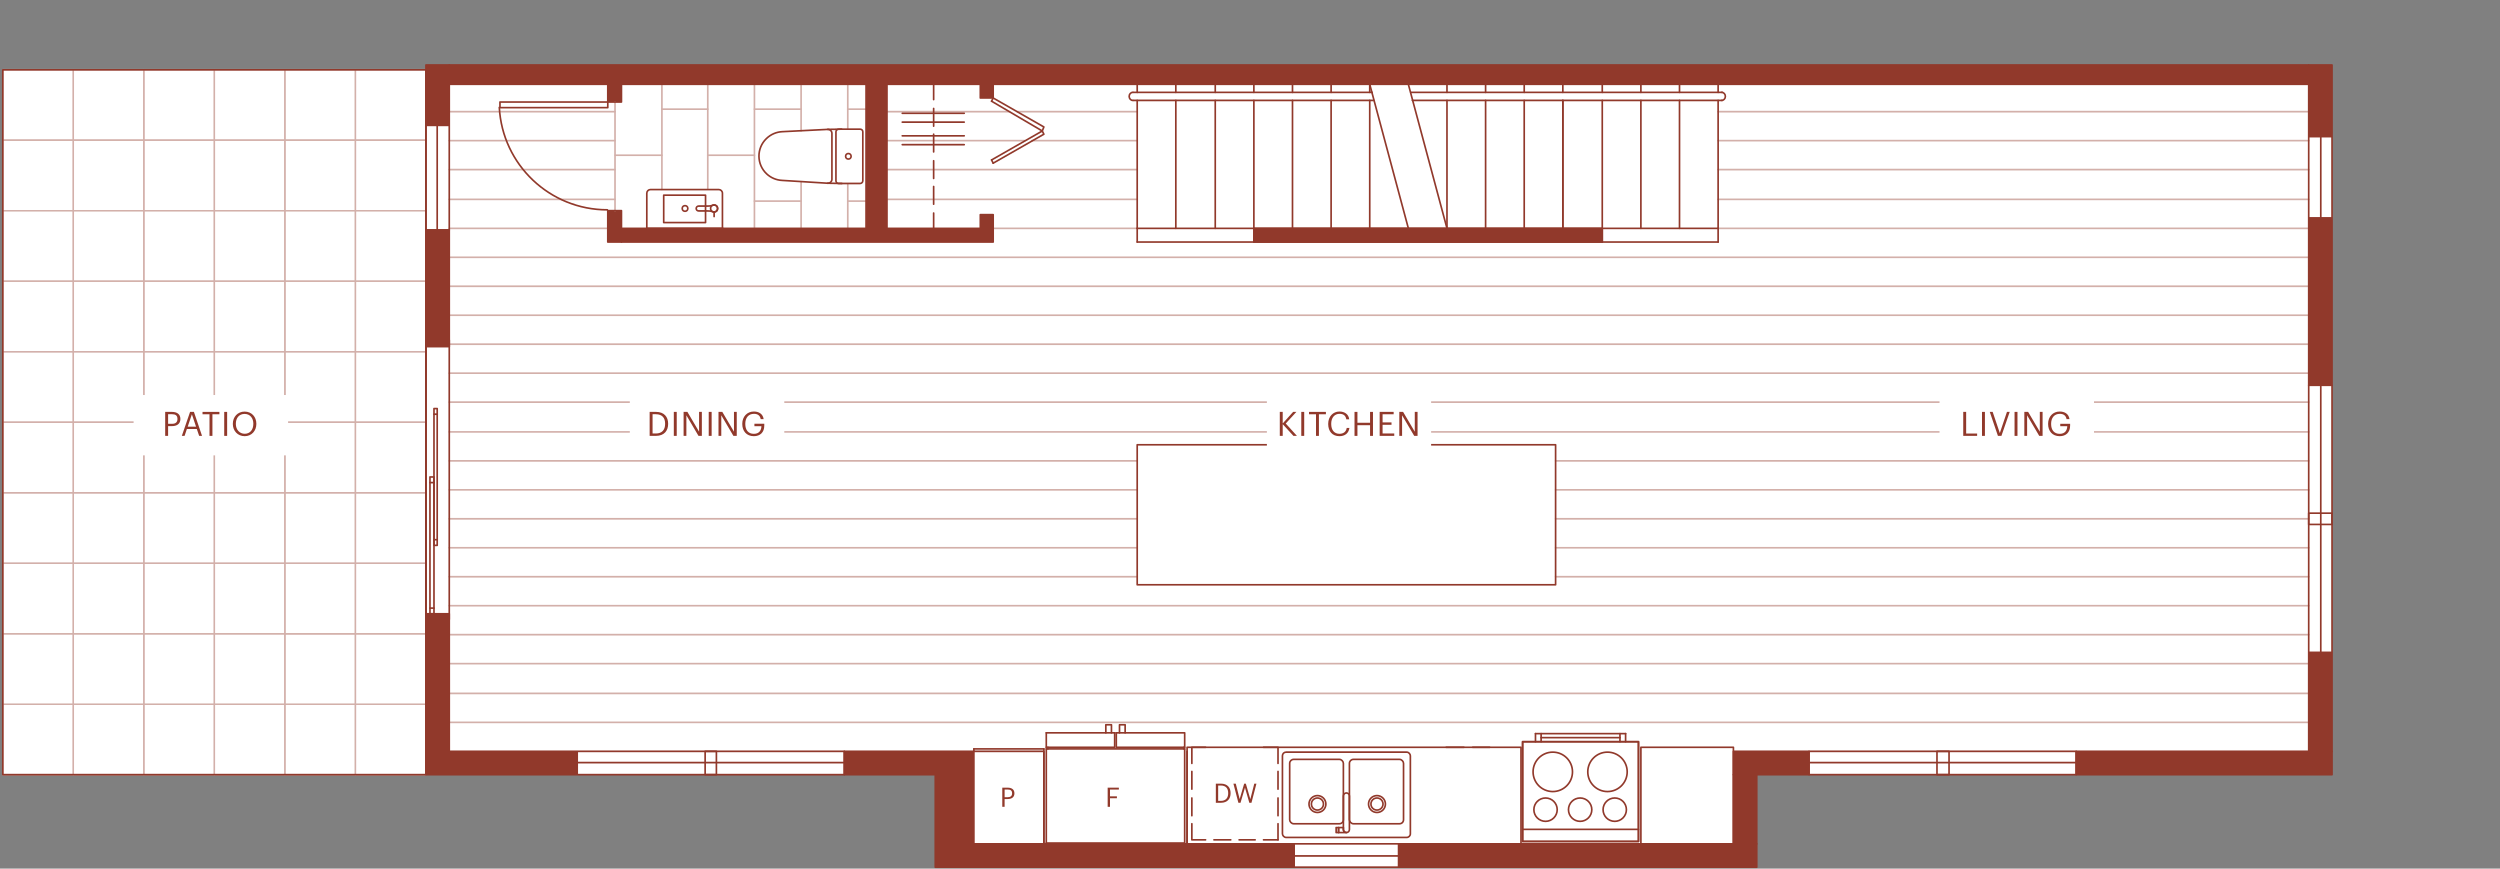<?xml version="1.0" encoding="UTF-8"?>
<svg xmlns="http://www.w3.org/2000/svg" viewBox="0 0 372.855 129.545">
  <rect x="0" y="0" width="372.855" height="129.545" fill="#808080" stroke="none"/>
  <defs>
    <style>.cls-1{fill:#fff;}.cls-2{fill:#91392b;}.cls-3{stroke:#91392b;}.cls-3,.cls-4,.cls-5{fill:none;stroke-linecap:round;stroke-linejoin:round;}.cls-3,.cls-5{stroke-width:.25px;}.cls-4{stroke-width:.204px;}.cls-4,.cls-5{stroke:#d3b0aa;}</style>
  </defs>
  <g id="Fill">
    <g id="Dc_Fill">
      <polygon class="cls-1" points="63.525 10.415 .418 10.415 .418 115.535 63.525 115.535 66.183 115.535 139.483 115.535 139.483 129.335 262.005 129.335 262.005 115.535 347.805 115.535 347.805 9.694 63.525 9.694 63.525 10.415"></polygon>
    </g>
  </g>
  <g id="Flooring">
    <g id="Dc_Flooring">
      <line class="cls-5" x1="344.325" y1="20.975" x2="256.245" y2="20.975"></line>
      <line class="cls-5" x1="169.605" y1="20.975" x2="153.885" y2="20.975"></line>
      <line class="cls-5" x1="152.805" y1="20.975" x2="132.285" y2="20.975"></line>
      <line class="cls-5" x1="91.725" y1="20.975" x2="67.005" y2="20.975"></line>
      <line class="cls-5" x1="344.325" y1="16.655" x2="256.245" y2="16.655"></line>
      <line class="cls-5" x1="169.605" y1="16.655" x2="151.725" y2="16.655"></line>
      <line class="cls-5" x1="91.725" y1="16.655" x2="67.005" y2="16.655"></line>
      <line class="cls-5" x1="344.325" y1="51.335" x2="67.005" y2="51.335"></line>
      <line class="cls-5" x1="344.325" y1="47.015" x2="67.005" y2="47.015"></line>
      <line class="cls-5" x1="344.325" y1="42.695" x2="67.005" y2="42.695"></line>
      <line class="cls-5" x1="344.325" y1="38.375" x2="67.005" y2="38.375"></line>
      <line class="cls-5" x1="344.325" y1="34.055" x2="256.245" y2="34.055"></line>
      <line class="cls-5" x1="169.605" y1="34.055" x2="148.125" y2="34.055"></line>
      <line class="cls-5" x1="90.645" y1="34.055" x2="67.005" y2="34.055"></line>
      <line class="cls-5" x1="344.325" y1="29.735" x2="256.245" y2="29.735"></line>
      <line class="cls-5" x1="169.605" y1="29.735" x2="132.285" y2="29.735"></line>
      <line class="cls-5" x1="91.725" y1="29.735" x2="67.005" y2="29.735"></line>
      <line class="cls-5" x1="344.325" y1="25.295" x2="256.245" y2="25.295"></line>
      <line class="cls-5" x1="169.605" y1="25.295" x2="132.285" y2="25.295"></line>
      <line class="cls-5" x1="91.725" y1="25.295" x2="67.005" y2="25.295"></line>
      <line class="cls-5" x1="344.325" y1="81.695" x2="232.005" y2="81.695"></line>
      <line class="cls-5" x1="169.605" y1="81.695" x2="67.005" y2="81.695"></line>
      <line class="cls-5" x1="344.325" y1="77.375" x2="232.005" y2="77.375"></line>
      <line class="cls-5" x1="169.605" y1="77.375" x2="67.005" y2="77.375"></line>
      <line class="cls-5" x1="344.325" y1="73.055" x2="232.005" y2="73.055"></line>
      <line class="cls-5" x1="169.605" y1="73.055" x2="67.005" y2="73.055"></line>
      <line class="cls-5" x1="344.325" y1="68.735" x2="232.005" y2="68.735"></line>
      <line class="cls-5" x1="169.605" y1="68.735" x2="67.005" y2="68.735"></line>
      <line class="cls-5" x1="344.325" y1="64.415" x2="67.005" y2="64.415"></line>
      <line class="cls-5" x1="344.325" y1="59.975" x2="67.005" y2="59.975"></line>
      <line class="cls-5" x1="344.325" y1="55.655" x2="67.005" y2="55.655"></line>
      <line class="cls-5" x1="344.325" y1="107.735" x2="67.005" y2="107.735"></line>
      <line class="cls-5" x1="344.325" y1="103.415" x2="67.005" y2="103.415"></line>
      <line class="cls-5" x1="344.325" y1="98.975" x2="67.005" y2="98.975"></line>
      <line class="cls-5" x1="344.325" y1="90.335" x2="67.005" y2="90.335"></line>
      <line class="cls-5" x1="344.325" y1="94.655" x2="67.005" y2="94.655"></line>
      <line class="cls-5" x1="344.325" y1="86.015" x2="232.005" y2="86.015"></line>
      <line class="cls-5" x1="169.605" y1="86.015" x2="67.005" y2="86.015"></line>
      <line class="cls-5" x1="98.718" y1="12.68" x2="98.718" y2="28.259"></line>
      <line class="cls-5" x1="105.558" y1="12.586" x2="105.558" y2="28.132"></line>
      <line class="cls-5" x1="112.518" y1="12.586" x2="112.518" y2="33.946"></line>
      <line class="cls-5" x1="119.478" y1="12.721" x2="119.478" y2="19.518"></line>
      <line class="cls-5" x1="119.478" y1="27.106" x2="119.478" y2="34.018"></line>
      <line class="cls-5" x1="126.438" y1="12.721" x2="126.438" y2="19.257"></line>
      <line class="cls-5" x1="126.438" y1="27.415" x2="126.438" y2="34.018"></line>
      <line class="cls-5" x1="112.518" y1="23.152" x2="105.558" y2="23.152"></line>
      <line class="cls-5" x1="98.718" y1="23.152" x2="91.758" y2="23.152"></line>
      <line class="cls-5" x1="119.478" y1="29.992" x2="112.518" y2="29.992"></line>
      <line class="cls-5" x1="129.198" y1="29.992" x2="126.438" y2="29.992"></line>
      <line class="cls-5" x1="105.558" y1="16.279" x2="98.718" y2="16.279"></line>
      <line class="cls-5" x1="119.478" y1="16.279" x2="112.518" y2="16.279"></line>
      <line class="cls-5" x1="129.198" y1="16.279" x2="126.438" y2="16.279"></line>
      <line class="cls-5" x1="150.525" y1="16.655" x2="132.285" y2="16.655"></line>
      <rect class="cls-4" x="53.007" y="10.385" width="10.518" height="10.518" transform="translate(42.622 73.91) rotate(-90)"></rect>
      <rect class="cls-4" x="53.007" y="20.903" width="10.518" height="10.518" transform="translate(32.104 84.428) rotate(-90)"></rect>
      <rect class="cls-4" x="53.007" y="31.421" width="10.518" height="10.518" transform="translate(21.586 94.946) rotate(-90)"></rect>
      <rect class="cls-4" x="53.007" y="41.939" width="10.518" height="10.518" transform="translate(11.069 105.464) rotate(-90)"></rect>
      <rect class="cls-4" x="53.007" y="52.457" width="10.518" height="10.518" transform="translate(.551 115.982) rotate(-90)"></rect>
      <rect class="cls-4" x="53.007" y="62.975" width="10.518" height="10.518" transform="translate(-9.967 126.5) rotate(-90)"></rect>
      <rect class="cls-4" x="53.007" y="73.492" width="10.518" height="10.518" transform="translate(-20.485 137.018) rotate(-90)"></rect>
      <rect class="cls-4" x="53.007" y="84.01" width="10.518" height="10.518" transform="translate(-31.003 147.536) rotate(-90)"></rect>
      <rect class="cls-4" x="53.007" y="94.528" width="10.518" height="10.518" transform="translate(-41.521 158.053) rotate(-90)"></rect>
      <rect class="cls-4" x="53.007" y="105.046" width="10.518" height="10.518" transform="translate(-52.039 168.571) rotate(-90)"></rect>
      <rect class="cls-4" x="42.489" y="10.385" width="10.518" height="10.518" transform="translate(32.104 63.392) rotate(-90)"></rect>
      <rect class="cls-4" x="42.489" y="20.903" width="10.518" height="10.518" transform="translate(21.586 73.91) rotate(-90)"></rect>
      <rect class="cls-4" x="42.489" y="31.421" width="10.518" height="10.518" transform="translate(11.069 84.428) rotate(-90)"></rect>
      <rect class="cls-4" x="42.489" y="41.939" width="10.518" height="10.518" transform="translate(.551 94.946) rotate(-90)"></rect>
      <rect class="cls-4" x="42.489" y="52.457" width="10.518" height="10.518" transform="translate(-9.967 105.464) rotate(-90)"></rect>
      <rect class="cls-4" x="42.489" y="62.975" width="10.518" height="10.518" transform="translate(-20.485 115.982) rotate(-90)"></rect>
      <rect class="cls-4" x="42.489" y="73.492" width="10.518" height="10.518" transform="translate(-31.003 126.5) rotate(-90)"></rect>
      <rect class="cls-4" x="42.489" y="84.01" width="10.518" height="10.518" transform="translate(-41.521 137.018) rotate(-90)"></rect>
      <rect class="cls-4" x="42.489" y="94.528" width="10.518" height="10.518" transform="translate(-52.039 147.536) rotate(-90)"></rect>
      <rect class="cls-4" x="42.489" y="105.046" width="10.518" height="10.518" transform="translate(-62.557 158.053) rotate(-90)"></rect>
      <rect class="cls-4" x="31.972" y="10.385" width="10.518" height="10.518" transform="translate(21.586 52.874) rotate(-90)"></rect>
      <rect class="cls-4" x="31.972" y="20.903" width="10.518" height="10.518" transform="translate(11.069 63.392) rotate(-90)"></rect>
      <rect class="cls-4" x="31.972" y="31.421" width="10.518" height="10.518" transform="translate(.551 73.91) rotate(-90)"></rect>
      <rect class="cls-4" x="31.972" y="41.939" width="10.518" height="10.518" transform="translate(-9.967 84.428) rotate(-90)"></rect>
      <rect class="cls-4" x="31.972" y="52.457" width="10.518" height="10.518" transform="translate(-20.485 94.946) rotate(-90)"></rect>
      <rect class="cls-4" x="31.972" y="62.975" width="10.518" height="10.518" transform="translate(-31.003 105.464) rotate(-90)"></rect>
      <rect class="cls-4" x="31.972" y="73.492" width="10.518" height="10.518" transform="translate(-41.521 115.982) rotate(-90)"></rect>
      <rect class="cls-4" x="31.972" y="84.01" width="10.518" height="10.518" transform="translate(-52.039 126.5) rotate(-90)"></rect>
      <rect class="cls-4" x="31.972" y="94.528" width="10.518" height="10.518" transform="translate(-62.557 137.018) rotate(-90)"></rect>
      <rect class="cls-4" x="31.972" y="105.046" width="10.518" height="10.518" transform="translate(-73.075 147.536) rotate(-90)"></rect>
      <rect class="cls-4" x="21.454" y="10.385" width="10.518" height="10.518" transform="translate(11.069 42.357) rotate(-90)"></rect>
      <rect class="cls-4" x="21.454" y="20.903" width="10.518" height="10.518" transform="translate(.551 52.874) rotate(-90)"></rect>
      <rect class="cls-4" x="21.454" y="31.421" width="10.518" height="10.518" transform="translate(-9.967 63.392) rotate(-90)"></rect>
      <rect class="cls-4" x="21.454" y="41.939" width="10.518" height="10.518" transform="translate(-20.485 73.91) rotate(-90)"></rect>
      <rect class="cls-4" x="21.454" y="52.457" width="10.518" height="10.518" transform="translate(-31.003 84.428) rotate(-90)"></rect>
      <rect class="cls-4" x="21.454" y="62.975" width="10.518" height="10.518" transform="translate(-41.521 94.946) rotate(-90)"></rect>
      <rect class="cls-4" x="21.454" y="73.492" width="10.518" height="10.518" transform="translate(-52.039 105.464) rotate(-90)"></rect>
      <rect class="cls-4" x="21.454" y="84.01" width="10.518" height="10.518" transform="translate(-62.557 115.982) rotate(-90)"></rect>
      <rect class="cls-4" x="21.454" y="94.528" width="10.518" height="10.518" transform="translate(-73.075 126.5) rotate(-90)"></rect>
      <rect class="cls-4" x="21.454" y="105.046" width="10.518" height="10.518" transform="translate(-83.593 137.018) rotate(-90)"></rect>
      <rect class="cls-4" x="10.936" y="10.385" width="10.518" height="10.518" transform="translate(.551 31.839) rotate(-90)"></rect>
      <rect class="cls-4" x="10.936" y="20.903" width="10.518" height="10.518" transform="translate(-9.967 42.357) rotate(-90)"></rect>
      <rect class="cls-4" x="10.936" y="31.421" width="10.518" height="10.518" transform="translate(-20.485 52.874) rotate(-90)"></rect>
      <rect class="cls-4" x="10.936" y="41.939" width="10.518" height="10.518" transform="translate(-31.003 63.392) rotate(-90)"></rect>
      <rect class="cls-4" x="10.936" y="52.457" width="10.518" height="10.518" transform="translate(-41.521 73.91) rotate(-90)"></rect>
      <rect class="cls-4" x="10.936" y="62.975" width="10.518" height="10.518" transform="translate(-52.039 84.428) rotate(-90)"></rect>
      <rect class="cls-4" x="10.936" y="73.492" width="10.518" height="10.518" transform="translate(-62.557 94.946) rotate(-90)"></rect>
      <rect class="cls-4" x="10.936" y="84.01" width="10.518" height="10.518" transform="translate(-73.075 105.464) rotate(-90)"></rect>
      <rect class="cls-4" x="10.936" y="94.528" width="10.518" height="10.518" transform="translate(-83.593 115.982) rotate(-90)"></rect>
      <rect class="cls-4" x="10.936" y="105.046" width="10.518" height="10.518" transform="translate(-94.11 126.5) rotate(-90)"></rect>
      <rect class="cls-4" x=".418" y="10.385" width="10.518" height="10.518" transform="translate(-9.967 21.321) rotate(-90)"></rect>
      <rect class="cls-4" x=".418" y="20.903" width="10.518" height="10.518" transform="translate(-20.485 31.839) rotate(-90)"></rect>
      <rect class="cls-4" x=".418" y="31.421" width="10.518" height="10.518" transform="translate(-31.003 42.357) rotate(-90)"></rect>
      <rect class="cls-4" x=".418" y="41.939" width="10.518" height="10.518" transform="translate(-41.521 52.874) rotate(-90)"></rect>
      <rect class="cls-4" x=".418" y="52.457" width="10.518" height="10.518" transform="translate(-52.039 63.392) rotate(-90)"></rect>
      <rect class="cls-4" x=".418" y="62.975" width="10.518" height="10.518" transform="translate(-62.557 73.91) rotate(-90)"></rect>
      <rect class="cls-4" x=".418" y="73.492" width="10.518" height="10.518" transform="translate(-73.075 84.428) rotate(-90)"></rect>
      <rect class="cls-4" x=".418" y="84.01" width="10.518" height="10.518" transform="translate(-83.593 94.946) rotate(-90)"></rect>
      <rect class="cls-4" x=".418" y="94.528" width="10.518" height="10.518" transform="translate(-94.11 105.464) rotate(-90)"></rect>
      <rect class="cls-4" x=".418" y="105.046" width="10.518" height="10.518" transform="translate(-104.628 115.982) rotate(-90)"></rect>
    </g>
  </g>
  <g id="Wall">
    <g id="Dc_Wall">
      <polygon class="cls-2" points="67.005 18.694 67.005 12.575 90.645 12.575 90.645 15.214 92.685 15.214 92.685 12.575 129.165 12.575 129.165 34.055 92.685 34.055 92.685 31.415 90.645 31.415 90.645 36.095 92.685 36.095 148.125 36.095 148.125 34.055 148.125 32.015 146.205 32.015 146.205 34.055 132.285 34.055 132.285 12.575 146.205 12.575 146.205 14.615 148.125 14.615 148.125 12.575 344.325 12.575 344.325 20.375 347.805 20.375 347.805 9.694 344.325 9.694 67.005 9.694 63.525 9.694 63.525 18.694 67.005 18.694"></polygon>
      <rect class="cls-2" x="63.525" y="34.295" width="3.48" height="17.4"></rect>
      <rect class="cls-2" x="344.325" y="32.495" width="3.48" height="24.96"></rect>
      <rect class="cls-2" x="187.005" y="34.055" width="51.96" height="2.04"></rect>
      <polygon class="cls-2" points="63.525 115.535 86.085 115.535 86.085 112.055 67.005 112.055 67.005 91.535 63.525 91.535 63.525 112.055 63.525 115.535"></polygon>
      <polygon class="cls-2" points="145.245 125.855 145.245 115.535 145.245 112.055 125.925 112.055 125.925 115.535 139.485 115.535 139.485 129.335 145.245 129.335 193.005 129.335 193.005 125.855 145.245 125.855"></polygon>
      <polygon class="cls-2" points="269.805 115.535 269.805 112.055 258.525 112.055 258.525 115.535 258.525 125.855 208.605 125.855 208.605 129.335 262.005 129.335 262.005 125.855 262.005 115.535 269.805 115.535"></polygon>
      <polygon class="cls-2" points="309.645 112.055 309.645 115.535 347.805 115.535 347.805 112.055 347.805 97.295 344.325 97.295 344.325 112.055 309.645 112.055"></polygon>
    </g>
  </g>
  <g id="Floor_Plan">
    <g id="Dc_Floor_Plan">
      <line class="cls-5" x1="91.725" y1="31.415" x2="91.725" y2="15.215"></line>
      <line class="cls-3" x1="155.685" y1="111.695" x2="155.685" y2="126.215"></line>
      <line class="cls-3" x1="238.965" y1="12.575" x2="238.965" y2="13.775"></line>
      <line class="cls-3" x1="238.965" y1="14.975" x2="238.965" y2="34.055"></line>
      <line class="cls-3" x1="233.085" y1="12.575" x2="233.085" y2="13.775"></line>
      <line class="cls-3" x1="233.085" y1="14.975" x2="233.085" y2="34.055"></line>
      <line class="cls-3" x1="227.325" y1="12.575" x2="227.325" y2="13.775"></line>
      <line class="cls-3" x1="227.325" y1="14.975" x2="227.325" y2="34.055"></line>
      <line class="cls-3" x1="221.565" y1="14.975" x2="221.565" y2="34.055"></line>
      <line class="cls-3" x1="215.805" y1="12.575" x2="215.805" y2="13.775"></line>
      <line class="cls-3" x1="215.805" y1="14.975" x2="215.805" y2="34.055"></line>
      <line class="cls-3" x1="181.245" y1="14.975" x2="181.245" y2="34.055"></line>
      <polyline class="cls-3" points="169.605 34.055 187.005 34.055 238.965 34.055"></polyline>
      <polyline class="cls-3" points="238.965 36.095 187.005 36.095 169.605 36.095"></polyline>
      <line class="cls-3" x1="244.725" y1="12.575" x2="244.725" y2="13.775"></line>
      <line class="cls-3" x1="244.725" y1="14.975" x2="244.725" y2="34.055"></line>
      <line class="cls-3" x1="175.365" y1="34.055" x2="175.365" y2="14.975"></line>
      <line class="cls-3" x1="169.605" y1="34.055" x2="169.605" y2="14.975"></line>
      <line class="cls-3" x1="175.365" y1="13.775" x2="175.365" y2="12.575"></line>
      <line class="cls-3" x1="181.245" y1="13.775" x2="181.245" y2="12.575"></line>
      <line class="cls-3" x1="187.005" y1="13.775" x2="187.005" y2="12.575"></line>
      <line class="cls-3" x1="187.005" y1="14.975" x2="187.005" y2="34.055"></line>
      <line class="cls-3" x1="250.485" y1="12.575" x2="250.485" y2="13.775"></line>
      <line class="cls-3" x1="256.245" y1="14.975" x2="256.245" y2="34.055"></line>
      <line class="cls-3" x1="192.765" y1="13.775" x2="192.765" y2="12.575"></line>
      <line class="cls-3" x1="192.765" y1="14.975" x2="192.765" y2="34.055"></line>
      <line class="cls-3" x1="221.565" y1="12.575" x2="221.565" y2="13.775"></line>
      <line class="cls-3" x1="250.485" y1="14.975" x2="250.485" y2="34.055"></line>
      <line class="cls-3" x1="256.245" y1="12.575" x2="256.245" y2="13.775"></line>
      <polyline class="cls-3" points="256.245 34.055 238.965 34.055 238.965 36.095 256.245 36.095"></polyline>
      <line class="cls-3" x1="187.005" y1="34.055" x2="187.005" y2="36.095"></line>
      <line class="cls-3" x1="177.045" y1="126.215" x2="177.045" y2="112.055"></line>
      <line class="cls-3" x1="169.605" y1="34.055" x2="169.605" y2="36.095"></line>
      <line class="cls-3" x1="169.605" y1="13.775" x2="169.605" y2="12.575"></line>
      <polyline class="cls-3" points="90.645 16.055 74.565 16.055 74.565 15.215 90.645 15.215 90.645 16.055"></polyline>
      <line class="cls-3" x1="169.005" y1="13.775" x2="204.645" y2="13.775"></line>
      <path class="cls-3" d="m168.945,13.775c-.298,0-.54.269-.54.6,0,.331.242.6.54.6"></path>
      <line class="cls-3" x1="210.405" y1="13.775" x2="256.845" y2="13.775"></line>
      <path class="cls-3" d="m256.785,14.975c.298,0,.54-.269.54-.6,0-.331-.242-.6-.54-.6"></path>
      <line class="cls-3" x1="169.005" y1="14.975" x2="204.885" y2="14.975"></line>
      <line class="cls-3" x1="210.645" y1="14.975" x2="256.845" y2="14.975"></line>
      <line class="cls-3" x1="198.525" y1="14.975" x2="198.525" y2="34.055"></line>
      <line class="cls-3" x1="198.525" y1="13.775" x2="198.525" y2="12.575"></line>
      <line class="cls-3" x1="204.285" y1="13.775" x2="204.285" y2="12.575"></line>
      <line class="cls-3" x1="204.285" y1="14.975" x2="204.285" y2="34.055"></line>
      <line class="cls-3" x1="233.085" y1="14.975" x2="233.085" y2="34.055"></line>
      <line class="cls-3" x1="256.245" y1="34.055" x2="256.245" y2="36.095"></line>
      <line class="cls-3" x1="63.525" y1="50.735" x2="63.525" y2="92.375"></line>
      <line class="cls-3" x1="63.525" y1="51.695" x2="63.525" y2="91.535"></line>
      <line class="cls-3" x1="67.005" y1="92.375" x2="67.005" y2="50.735"></line>
      <path class="cls-3" d="m74.468,16.019c.46,8.566,7.539,15.275,16.117,15.275"></path>
      <line class="cls-3" x1="65.205" y1="34.295" x2="65.205" y2="18.695"></line>
      <line class="cls-3" x1="139.245" y1="34.055" x2="139.245" y2="31.775"></line>
      <line class="cls-3" x1="139.245" y1="30.455" x2="139.245" y2="27.815"></line>
      <line class="cls-3" x1="139.245" y1="26.615" x2="139.245" y2="23.975"></line>
      <line class="cls-3" x1="139.245" y1="22.655" x2="139.245" y2="20.015"></line>
      <line class="cls-3" x1="139.245" y1="18.815" x2="139.245" y2="16.175"></line>
      <line class="cls-3" x1="139.245" y1="14.855" x2="139.245" y2="12.575"></line>
      <line class="cls-3" x1="134.565" y1="21.575" x2="143.805" y2="21.575"></line>
      <line class="cls-3" x1="134.565" y1="20.255" x2="143.805" y2="20.255"></line>
      <line class="cls-3" x1="134.565" y1="18.215" x2="143.805" y2="18.215"></line>
      <line class="cls-3" x1="134.565" y1="16.895" x2="143.805" y2="16.895"></line>
      <line class="cls-3" x1="215.805" y1="34.055" x2="210.045" y2="12.575"></line>
      <line class="cls-3" x1="210.045" y1="34.055" x2="204.285" y2="12.575"></line>
      <line class="cls-3" x1="346.125" y1="97.295" x2="346.125" y2="57.455"></line>
      <line class="cls-3" x1="346.125" y1="20.375" x2="346.125" y2="32.495"></line>
      <polyline class="cls-3" points="155.685 125.855 155.685 112.055 145.245 112.055"></polyline>
      <polyline class="cls-3" points="177.045 125.855 177.045 111.455 226.845 111.455 226.845 125.855"></polyline>
      <line class="cls-3" x1="193.005" y1="127.655" x2="208.605" y2="127.655"></line>
      <line class="cls-3" x1="86.085" y1="113.735" x2="125.925" y2="113.735"></line>
      <line class="cls-3" x1="269.805" y1="113.735" x2="309.645" y2="113.735"></line>
      <line class="cls-3" x1="155.685" y1="111.695" x2="145.245" y2="111.695"></line>
      <line class="cls-3" x1="107.805" y1="34.055" x2="96.525" y2="34.055"></line>
      <polyline class="cls-3" points="244.365 110.615 244.365 125.495 227.085 125.495 227.085 110.615 244.365 110.615"></polyline>
      <line class="cls-3" x1="229.845" y1="110.015" x2="241.605" y2="110.015"></line>
      <line class="cls-3" x1="229.005" y1="109.415" x2="242.445" y2="109.415"></line>
      <line class="cls-3" x1="227.085" y1="123.695" x2="244.365" y2="123.695"></line>
      <path class="cls-3" d="m233.925,120.755c0,.961.779,1.74,1.74,1.74s1.74-.779,1.74-1.74c0-.961-.779-1.74-1.74-1.74s-1.74.779-1.74,1.74"></path>
      <path class="cls-3" d="m228.765,120.755c0,.961.779,1.74,1.74,1.74s1.74-.779,1.74-1.74c0-.961-.779-1.74-1.74-1.74s-1.74.779-1.74,1.74"></path>
      <path class="cls-3" d="m239.085,120.755c0,.961.779,1.74,1.74,1.74s1.74-.779,1.74-1.74c0-.961-.779-1.74-1.74-1.74s-1.74.779-1.74,1.74"></path>
      <path class="cls-3" d="m228.645,115.115c0,1.624,1.316,2.94,2.94,2.94s2.94-1.316,2.94-2.94-1.316-2.94-2.94-2.94-2.94,1.316-2.94,2.94"></path>
      <path class="cls-3" d="m236.805,115.115c0,1.624,1.316,2.94,2.94,2.94s2.94-1.316,2.94-2.94-1.316-2.94-2.94-2.94-2.94,1.316-2.94,2.94"></path>
      <line class="cls-3" x1="242.445" y1="110.615" x2="242.445" y2="109.415"></line>
      <line class="cls-3" x1="241.605" y1="110.615" x2="241.605" y2="109.415"></line>
      <line class="cls-3" x1="229.005" y1="110.615" x2="229.005" y2="109.415"></line>
      <line class="cls-3" x1="229.845" y1="110.615" x2="229.845" y2="109.415"></line>
      <polyline class="cls-3" points="309.645 115.535 309.645 112.055 347.805 112.055 347.805 115.535 309.645 115.535"></polyline>
      <polyline class="cls-3" points="269.805 112.055 269.805 115.535 309.645 115.535 309.645 112.055 269.805 112.055"></polyline>
      <polyline class="cls-3" points="290.685 115.535 290.685 112.055 288.885 112.055 288.885 115.535 290.685 115.535"></polyline>
      <polyline class="cls-3" points="269.805 115.535 269.805 112.055 258.525 112.055 258.525 115.535 269.805 115.535"></polyline>
      <polyline class="cls-3" points="262.005 115.535 262.005 125.855 258.525 125.855 258.525 115.535 262.005 115.535"></polyline>
      <polyline class="cls-3" points="208.605 125.855 208.605 129.335 262.005 129.335 262.005 125.855 208.605 125.855"></polyline>
      <polyline class="cls-3" points="193.005 125.855 193.005 129.335 208.605 129.335 208.605 125.855 193.005 125.855"></polyline>
      <polyline class="cls-3" points="145.245 125.855 145.245 129.335 193.005 129.335 193.005 125.855 145.245 125.855"></polyline>
      <line class="cls-3" x1="190.605" y1="125.255" x2="190.605" y2="122.855"></line>
      <line class="cls-3" x1="190.605" y1="121.655" x2="190.605" y2="119.015"></line>
      <line class="cls-3" x1="190.605" y1="117.695" x2="190.605" y2="115.055"></line>
      <polyline class="cls-3" points="190.605 113.855 190.605 111.455 188.445 111.455"></polyline>
      <line class="cls-3" x1="222.165" y1="111.455" x2="219.645" y2="111.455"></line>
      <line class="cls-3" x1="218.325" y1="111.455" x2="215.685" y2="111.455"></line>
      <polyline class="cls-3" points="179.802 111.455 177.755 111.455 177.755 113.855"></polyline>
      <line class="cls-3" x1="177.755" y1="115.055" x2="177.755" y2="117.695"></line>
      <line class="cls-3" x1="177.755" y1="119.015" x2="177.755" y2="121.655"></line>
      <polyline class="cls-3" points="177.755 122.855 177.755 125.255 179.802 125.255"></polyline>
      <line class="cls-3" x1="181.053" y1="125.255" x2="183.555" y2="125.255"></line>
      <line class="cls-3" x1="184.806" y1="125.255" x2="187.194" y2="125.255"></line>
      <line class="cls-3" x1="188.445" y1="125.255" x2="190.605" y2="125.255"></line>
      <polyline class="cls-3" points="169.605 66.335 169.605 87.215 232.005 87.215 232.005 66.335 169.605 66.335"></polyline>
      <polyline class="cls-3" points="244.725 111.455 244.725 125.855 258.525 125.855 258.525 111.455 244.725 111.455"></polyline>
      <polyline class="cls-3" points="145.245 112.055 125.925 112.055 125.925 115.535 145.245 115.535 145.245 129.335 139.485 129.335 139.485 115.535 145.245 115.535 145.245 112.055"></polyline>
      <polyline class="cls-3" points="106.845 115.535 106.845 112.055 105.165 112.055 105.165 115.535 106.845 115.535"></polyline>
      <polyline class="cls-3" points="86.085 115.535 63.525 115.535 63.525 112.055 86.085 112.055 86.085 115.535 125.925 115.535 125.925 112.055 86.085 112.055 86.085 115.535"></polyline>
      <line class="cls-3" x1="147.885" y1="15.095" x2="148.125" y2="14.615"></line>
      <line class="cls-3" x1="147.885" y1="23.855" x2="148.125" y2="24.335"></line>
      <polyline class="cls-3" points="147.885 15.095 155.445 19.535 147.885 23.855"></polyline>
      <polyline class="cls-3" points="148.125 24.335 155.685 20.015 155.445 19.535 155.685 18.935 148.125 14.615"></polyline>
      <polyline class="cls-3" points="92.685 15.215 92.685 12.575 90.645 12.575 90.645 15.215 92.685 15.215"></polyline>
      <polyline class="cls-3" points="132.285 12.575 132.285 34.055 129.165 34.055 129.165 12.575 132.285 12.575"></polyline>
      <polyline class="cls-3" points="148.125 14.615 148.125 12.575 146.205 12.575 146.205 14.615 148.125 14.615"></polyline>
      <polyline class="cls-3" points="148.125 32.015 148.125 34.055 146.205 34.055 146.205 32.015 148.125 32.015"></polyline>
      <polyline class="cls-3" points="92.685 34.055 92.685 36.095 148.125 36.095 148.125 34.055 92.685 34.055"></polyline>
      <polyline class="cls-3" points="92.685 31.415 92.685 36.095 90.645 36.095 90.645 31.415 92.685 31.415"></polyline>
      <polyline class="cls-3" points="238.965 36.095 238.965 34.055 187.005 34.055 187.005 36.095 238.965 36.095"></polyline>
      <polyline class="cls-3" points="347.805 78.215 347.805 76.535 344.325 76.535 344.325 78.215 347.805 78.215"></polyline>
      <polyline class="cls-3" points="344.325 112.055 347.805 112.055 347.805 97.295 344.325 97.295 344.325 57.455 347.805 57.455 347.805 97.295 344.325 97.295 344.325 112.055"></polyline>
      <polyline class="cls-3" points="344.325 9.695 347.805 9.695 347.805 20.375 344.325 20.375 347.805 20.375 347.805 32.495 344.325 32.495 344.325 57.455 347.805 57.455 347.805 32.495 344.325 32.495 344.325 20.375 344.325 9.695"></polyline>
      <polyline class="cls-3" points="67.005 9.695 67.005 12.575 344.325 12.575 344.325 9.695 67.005 9.695"></polyline>
      <polyline class="cls-3" points="67.005 112.055 67.005 91.535 63.525 91.535 63.525 112.055 67.005 112.055"></polyline>
      <polyline class="cls-3" points="63.525 51.695 63.525 34.295 67.005 34.295 67.005 51.695 63.525 51.695"></polyline>
      <polyline class="cls-3" points="67.005 9.695 63.525 9.695 63.525 18.695 67.005 18.695 67.005 34.295 63.525 34.295 63.525 18.695 67.005 18.695 67.005 9.695"></polyline>
      <polyline class="cls-3" points="64.125 71.135 64.125 91.535 64.725 91.535 64.725 71.135 64.125 71.135"></polyline>
      <line class="cls-3" x1="65.205" y1="80.495" x2="64.725" y2="80.495"></line>
      <line class="cls-3" x1="64.725" y1="71.975" x2="64.125" y2="71.975"></line>
      <line class="cls-3" x1="64.725" y1="90.695" x2="64.125" y2="90.695"></line>
      <line class="cls-3" x1="65.205" y1="61.775" x2="64.725" y2="61.775"></line>
      <polyline class="cls-3" points="64.725 60.935 64.725 81.335 65.205 81.335 65.205 60.935 64.725 60.935"></polyline>
      <line class="cls-3" x1="156.045" y1="125.735" x2="156.045" y2="111.695"></line>
      <line class="cls-3" x1="156.045" y1="109.295" x2="166.245" y2="109.295"></line>
      <line class="cls-3" x1="156.045" y1="111.695" x2="176.685" y2="111.695"></line>
      <line class="cls-3" x1="156.045" y1="109.295" x2="156.045" y2="111.455"></line>
      <line class="cls-3" x1="156.285" y1="111.455" x2="156.285" y2="111.695"></line>
      <polyline class="cls-3" points="156.045 125.735 176.685 125.735 176.685 111.695"></polyline>
      <polyline class="cls-3" points="165.765 109.295 165.765 108.095 164.925 108.095 164.925 109.295"></polyline>
      <polyline class="cls-3" points="166.245 109.295 166.245 111.455 156.045 111.455"></polyline>
      <polyline class="cls-3" points="176.685 111.455 176.685 109.295 166.485 109.295"></polyline>
      <line class="cls-3" x1="176.565" y1="111.455" x2="176.565" y2="111.695"></line>
      <polyline class="cls-3" points="166.965 109.295 166.965 108.095 167.805 108.095 167.805 109.295"></polyline>
      <polyline class="cls-3" points="166.485 109.295 166.485 111.455 176.685 111.455"></polyline>
      <polyline class="cls-3" points="227.085 110.615 227.085 125.495 244.365 125.495 244.365 110.615 227.085 110.615"></polyline>
      <line class="cls-3" x1="145.245" y1="112.055" x2="145.245" y2="111.695"></line>
      <g id="small_sink">
        <path class="cls-3" d="m96.465,34.055v-5.236c0-.303.245-.548.548-.548h10.184c.303,0,.548.245.548.548v5.212"></path>
        <rect class="cls-3" x="100.065" y="28.031" width="4.08" height="6.24" transform="translate(70.955 133.256) rotate(-90)"></rect>
        <circle class="cls-3" cx="102.165" cy="31.091" r=".42"></circle>
        <path class="cls-3" d="m105.526,30.734h-1.333c-.2,0-.363.162-.363.363h0c0,.2.162.363.363.363h1.333c.257,0,.523.016.758.122.065.029.136.045.212.045.292,0,.529-.237.529-.529,0-.292-.237-.529-.529-.529-.076,0-.147.016-.212.045-.235.105-.5.122-.758.122Z"></path>
        <circle class="cls-3" cx="106.5" cy="31.091" r=".522"></circle>
        <line class="cls-3" x1="106.504" y1="32.298" x2="106.504" y2="31.629"></line>
      </g>
      <g id="toilet">
        <rect class="cls-3" x="122.631" y="21.309" width="8.099" height="4.01" rx=".39" ry=".39" transform="translate(103.365 149.995) rotate(-90)"></rect>
        <path class="cls-3" d="m114.326,20.646l-.02.019c-1.502,1.444-1.482,3.854.044,5.273h0c.623.58,1.43.922,2.28.966l6.812.421c.343.021.632-.251.632-.594v-6.839c0-.341-.285-.612-.625-.595l-6.764.34c-.883.038-1.723.397-2.36,1.01Z"></path>
        <line class="cls-3" x1="123.449" y1="19.297" x2="125.522" y2="19.265"></line>
        <line class="cls-3" x1="123.443" y1="27.325" x2="125.558" y2="27.364"></line>
        <circle class="cls-3" cx="126.527" cy="23.311" r=".412"></circle>
      </g>
      <g id="kitchen_sink">
        <circle class="cls-3" cx="205.365" cy="119.915" r=".9"></circle>
        <circle class="cls-3" cx="205.365" cy="119.915" r="1.26"></circle>
        <circle class="cls-3" cx="196.485" cy="119.915" r=".9"></circle>
        <circle class="cls-3" cx="196.485" cy="119.915" r="1.26"></circle>
        <rect class="cls-3" x="191.265" y="112.175" width="19.08" height="12.72" rx=".543" ry=".543"></rect>
        <rect class="cls-3" x="192.345" y="113.255" width="8.01" height="9.6" rx=".593" ry=".593"></rect>
        <rect class="cls-3" x="201.255" y="113.255" width="8.07" height="9.6" rx=".593" ry=".593"></rect>
        <path class="cls-3" d="m200.805,124.172h-1.17v-.75h.72v.3c0,.25.2.45.45.45Z"></path>
        <rect class="cls-3" x="199.275" y="123.422" width=".36" height=".75"></rect>
        <path class="cls-3" d="m201.255,118.712v5.01c0,.25-.2.45-.45.45s-.45-.2-.45-.45v-5.01c0-.24.2-.45.45-.45s.45.21.45.45Z"></path>
      </g>
      <rect class="cls-3" x=".418" y="10.415" width="63.107" height="105.12"></rect>
    </g>
  </g>
  <g id="Text">
    <g id="Dc">
      <path class="cls-2" d="m181.331,116.873h.755c.984,0,1.447.607,1.447,1.403v.036c0,.791-.455,1.419-1.455,1.419h-.747v-2.858Zm.739,2.574c.736,0,1.104-.439,1.104-1.139v-.032c0-.66-.32-1.123-1.107-1.123h-.388v2.294h.392Z"></path>
      <path class="cls-2" d="m183.951,116.873h.355l.58,2.307.672-2.307h.248l.672,2.314.587-2.314h.324l-.743,2.858h-.32l-.648-2.259-.667,2.259h-.315l-.744-2.858Z"></path>
      <path class="cls-2" d="m149.482,117.474h.812c.547,0,.999.24.999.836v.016c0,.607-.456.844-.999.844h-.465v1.163h-.348v-2.858Zm.836,1.419c.408,0,.627-.199.627-.567v-.016c0-.404-.239-.556-.627-.556h-.488v1.139h.488Z"></path>
      <path class="cls-2" d="m165.199,117.473h1.671v.284h-1.323v1.011h1.032v.284h-1.032v1.279h-.348v-2.858Z"></path>
    </g>
  </g>
  <g id="Roomlabels">
    <rect class="cls-1" x="93.931" y="58.914" width="23.04" height="9"></rect>
    <path class="cls-2" d="m96.889,61.429h.946c1.231,0,1.812.761,1.812,1.756v.046c0,.99-.57,1.776-1.821,1.776h-.937v-3.578Zm.927,3.223c.921,0,1.381-.551,1.381-1.426v-.041c0-.825-.4-1.406-1.387-1.406h-.485v2.873h.491Z"></path>
    <path class="cls-2" d="m100.494,61.429h.436v3.578h-.436v-3.578Z"></path>
    <path class="cls-2" d="m101.954,61.429h.565l1.742,2.957v-2.957h.415v3.578h-.501l-1.807-3.068v3.068h-.415v-3.578Z"></path>
    <path class="cls-2" d="m105.7,61.429h.435v3.578h-.435v-3.578Z"></path>
    <path class="cls-2" d="m107.159,61.429h.566l1.741,2.957v-2.957h.415v3.578h-.5l-1.807-3.068v3.068h-.416v-3.578Z"></path>
    <path class="cls-2" d="m110.704,63.241v-.04c0-1.046.705-1.827,1.731-1.827.711,0,1.346.331,1.456,1.137h-.436c-.1-.571-.49-.791-1.011-.791-.82,0-1.291.601-1.291,1.477v.04c0,.886.44,1.466,1.281,1.466.775,0,1.111-.505,1.126-1.141h-1.046v-.36h1.472v.266c0,1.035-.636,1.586-1.552,1.586-1.102,0-1.731-.766-1.731-1.812Z"></path>
    <rect class="cls-1" x="289.264" y="58.914" width="23.04" height="9"></rect>
    <path class="cls-2" d="m292.8,61.43h.436v3.223h1.637v.355h-2.072v-3.578Z"></path>
    <path class="cls-2" d="m295.6,61.43h.436v3.578h-.436v-3.578Z"></path>
    <path class="cls-2" d="m296.759,61.43h.431l1.066,3.158,1.065-3.158h.411l-1.236,3.578h-.521l-1.217-3.578Z"></path>
    <path class="cls-2" d="m300.454,61.43h.436v3.578h-.436v-3.578Z"></path>
    <path class="cls-2" d="m301.914,61.43h.565l1.742,2.957v-2.957h.415v3.578h-.501l-1.807-3.068v3.068h-.415v-3.578Z"></path>
    <path class="cls-2" d="m305.459,63.242v-.04c0-1.046.706-1.827,1.731-1.827.711,0,1.347.331,1.457,1.137h-.436c-.101-.571-.49-.791-1.011-.791-.821,0-1.292.601-1.292,1.477v.04c0,.886.44,1.466,1.281,1.466.776,0,1.111-.505,1.126-1.141h-1.046v-.36h1.472v.266c0,1.035-.636,1.586-1.552,1.586-1.101,0-1.731-.766-1.731-1.812Z"></path>
    <rect class="cls-1" x="19.925" y="58.914" width="23.04" height="9"></rect>
    <path class="cls-2" d="m24.635,61.43h1.016c.686,0,1.252.3,1.252,1.046v.02c0,.761-.571,1.057-1.252,1.057h-.58v1.456h-.436v-3.578Zm1.046,1.776c.511,0,.786-.25.786-.711v-.02c0-.506-.301-.696-.786-.696h-.61v1.427h.61Z"></path>
    <path class="cls-2" d="m28.351,61.43h.57l1.211,3.578h-.43l-.351-1.031h-1.477l-.346,1.031h-.41l1.231-3.578Zm-.355,2.202h1.241l-.62-1.842-.621,1.842Z"></path>
    <path class="cls-2" d="m31.246,61.785h-1.041v-.355h2.518v.355h-1.041v3.223h-.436v-3.223Z"></path>
    <path class="cls-2" d="m33.44,61.43h.436v3.578h-.436v-3.578Z"></path>
    <path class="cls-2" d="m34.725,63.241v-.04c0-1.016.71-1.816,1.762-1.816s1.746.801,1.746,1.807v.04c0,1.011-.695,1.821-1.736,1.821-1.057,0-1.771-.811-1.771-1.812Zm3.058-.015v-.041c0-.801-.471-1.451-1.296-1.451-.831,0-1.312.611-1.312,1.462v.04c0,.865.575,1.456,1.321,1.456.796,0,1.286-.601,1.286-1.466Z"></path>
    <rect class="cls-1" x="188.945" y="58.914" width="24.495" height="9"></rect>
    <path class="cls-2" d="m190.871,61.43h.435v1.722l1.557-1.728h.485l-1.591,1.742,1.671,1.842h-.525l-1.597-1.747v1.747h-.435v-3.578Z"></path>
    <path class="cls-2" d="m194.076,61.43h.436v3.578h-.436v-3.578Z"></path>
    <path class="cls-2" d="m196.271,61.785h-1.041v-.355h2.518v.355h-1.041v3.223h-.436v-3.223Z"></path>
    <path class="cls-2" d="m198.09,63.241v-.04c0-1.062.71-1.827,1.682-1.827.745,0,1.376.396,1.451,1.171h-.431c-.09-.545-.405-.825-1.016-.825-.741,0-1.236.575-1.236,1.477v.04c0,.91.46,1.461,1.231,1.461.585,0,.99-.295,1.081-.876h.405c-.125.826-.696,1.231-1.497,1.231-1.035,0-1.671-.711-1.671-1.812Z"></path>
    <path class="cls-2" d="m202.015,61.43h.436v1.621h1.882v-1.621h.436v3.578h-.436v-1.592h-1.882v1.592h-.436v-3.578Z"></path>
    <path class="cls-2" d="m205.765,61.43h2.087v.355h-1.651v1.216h1.331v.355h-1.331v1.296h1.741v.355h-2.177v-3.578Z"></path>
    <path class="cls-2" d="m208.696,61.43h.565l1.741,2.957v-2.957h.416v3.578h-.501l-1.807-3.068v3.068h-.415v-3.578Z"></path>
  </g>
</svg>
